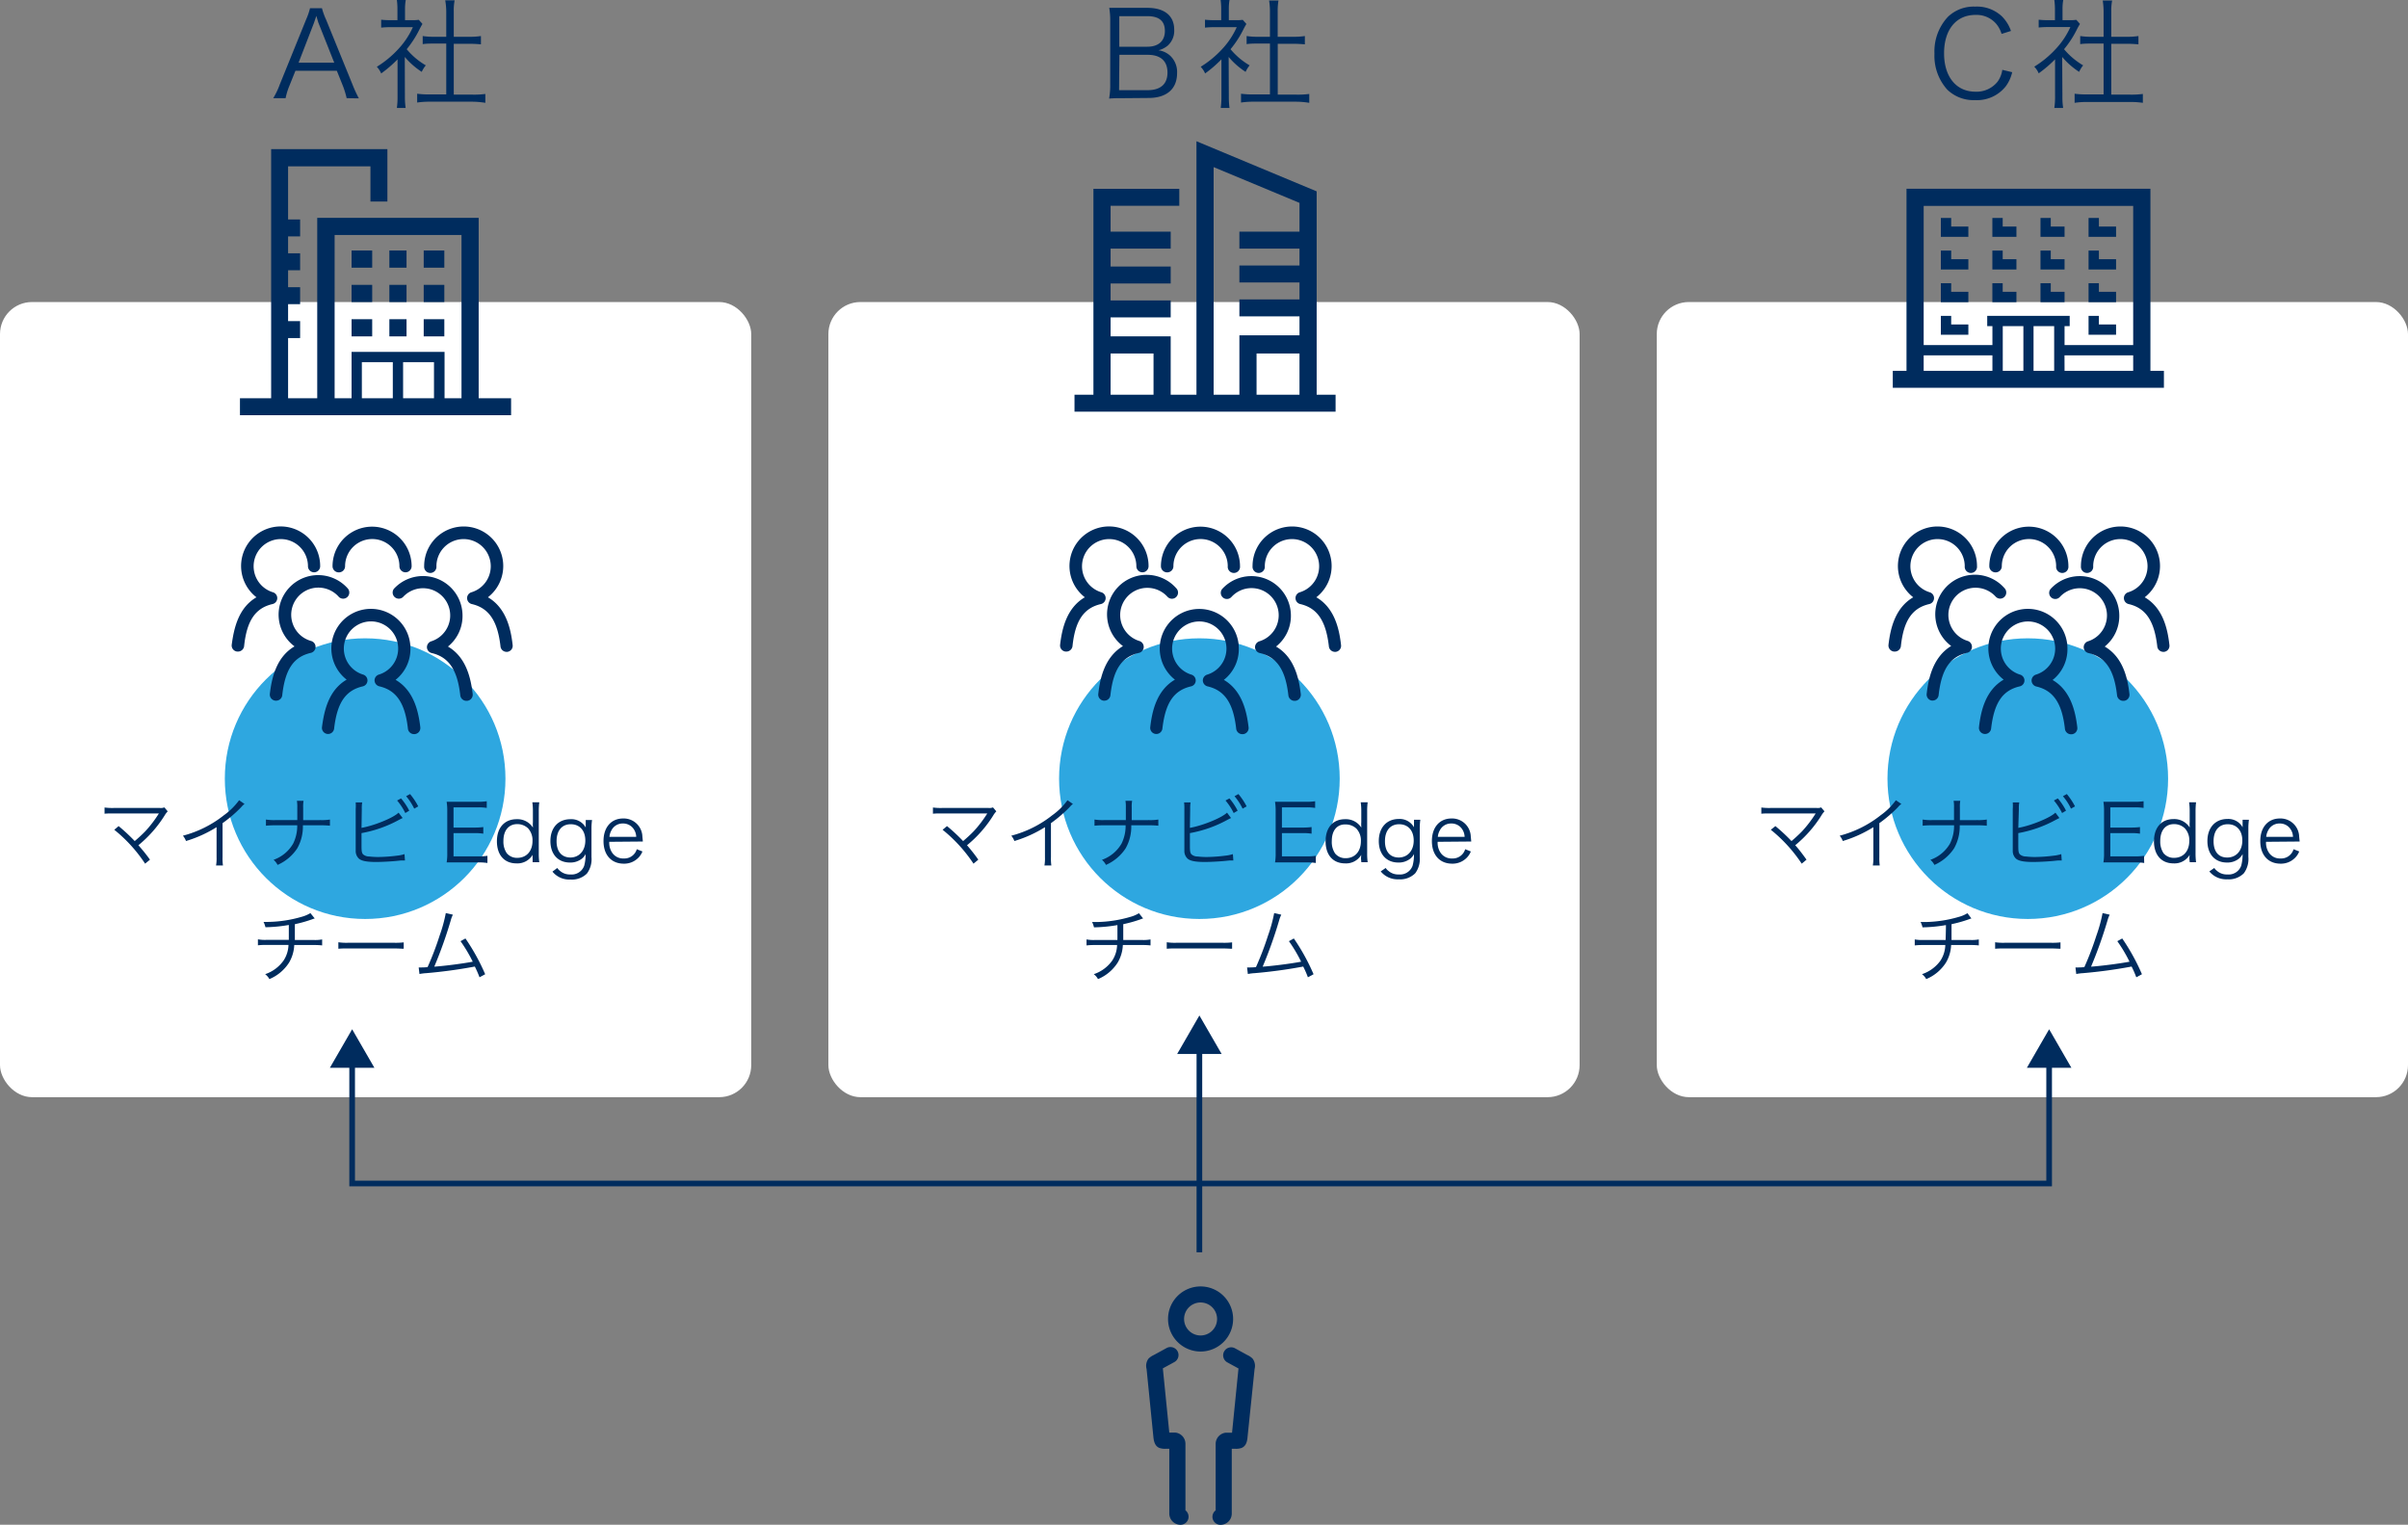 <svg xmlns="http://www.w3.org/2000/svg" width="426.29" height="269.88" viewBox="0 0 426.29 269.88"><rect x="0" y="0" width="426.29" height="269.88" fill="#808080" stroke="none"/><g id="レイヤー_2" data-name="レイヤー 2"><g id="ベース"><rect y="53.46" width="132.99" height="140.74" rx="5.67" style="fill:#fff"/><rect x="146.65" y="53.46" width="132.99" height="140.74" rx="5.67" style="fill:#fff"/><rect x="293.3" y="53.46" width="132.99" height="140.74" rx="5.67" style="fill:#fff"/><circle cx="64.64" cy="137.82" r="24.84" style="fill:#2ea7e0"/><circle cx="212.33" cy="137.82" r="24.84" style="fill:#2ea7e0"/><circle cx="358.98" cy="137.82" r="24.84" style="fill:#2ea7e0"/><path d="M84.74,70.49V38.56H56.16V70.49H51V59.84h2.13v-3H51v-3h2.13v-3H51v-3h2.13v-3H51v-3h2.13v-3H51V29.44H65.58v6.23h3V26.4H48V70.49H42.48v3h48v-3Zm-15.2,0H64.06V64.1h5.48Zm7.29,0H71.36V64.1h5.47Zm4.87,0h-3V62.28H62.24v8.21h-3V41.6H81.7Z" style="fill:#002c5e"/><rect x="68.93" y="56.5" width="3.04" height="3.04" style="fill:#002c5e"/><rect x="75.01" y="56.5" width="3.65" height="3.04" style="fill:#002c5e"/><rect x="62.24" y="56.5" width="3.65" height="3.04" style="fill:#002c5e"/><rect x="68.93" y="50.42" width="3.04" height="3.04" style="fill:#002c5e"/><rect x="75.01" y="50.42" width="3.65" height="3.04" style="fill:#002c5e"/><rect x="62.24" y="50.42" width="3.65" height="3.04" style="fill:#002c5e"/><rect x="68.93" y="44.34" width="3.04" height="3.04" style="fill:#002c5e"/><rect x="75.01" y="44.34" width="3.65" height="3.04" style="fill:#002c5e"/><rect x="62.24" y="44.34" width="3.65" height="3.04" style="fill:#002c5e"/><path d="M72.66,114.8a7,7,0,1,0-11.29,5.5c-3.23,1.88-4,5.58-4.37,8.41a1.08,1.08,0,0,0,2.15.25c.52-4.53,2-6.76,5.06-7.47a1.08,1.08,0,0,0,.07-2.09,4.81,4.81,0,1,1,2.8,0,1.08,1.08,0,0,0-.77,1.08,1.1,1.1,0,0,0,.84,1c3,.7,4.55,2.93,5.06,7.46a1.08,1.08,0,0,0,1.08,1h.12a1.09,1.09,0,0,0,1-1.2c-.33-2.83-1.15-6.53-4.38-8.41A6.93,6.93,0,0,0,72.66,114.8Z" style="fill:#002c5e"/><path d="M81.88,108.91a7,7,0,0,0-12.14-4.7,1.09,1.09,0,0,0,1.61,1.46,4.81,4.81,0,1,1,5,7.84,1.11,1.11,0,0,0-.77,1.08,1.09,1.09,0,0,0,.84,1c3,.7,4.55,2.93,5.06,7.46a1.1,1.1,0,0,0,1.08,1h.12a1.09,1.09,0,0,0,1-1.2c-.33-2.83-1.15-6.53-4.38-8.41A6.93,6.93,0,0,0,81.88,108.91Z" style="fill:#002c5e"/><path d="M47.77,122.82a1.09,1.09,0,0,0,1,1.2h.12a1.08,1.08,0,0,0,1.08-1c.51-4.53,2-6.76,5.06-7.46a1.09,1.09,0,0,0,.07-2.1A4.81,4.81,0,1,1,60,105.67a1.09,1.09,0,0,0,1.61-1.46,7,7,0,1,0-9.47,10.2C48.92,116.29,48.1,120,47.77,122.82Z" style="fill:#002c5e"/><path d="M90.75,114.13c-.32-2.83-1.15-6.53-4.37-8.41a7,7,0,1,0-11.29-5.5,1.09,1.09,0,1,0,2.17,0,4.81,4.81,0,1,1,6.21,4.61,1.08,1.08,0,0,0,.06,2.09c3,.7,4.55,2.94,5.07,7.46a1.08,1.08,0,0,0,1.07,1h.13A1.08,1.08,0,0,0,90.75,114.13Z" style="fill:#002c5e"/><path d="M48.24,106.92a1.08,1.08,0,0,0,.07-2.09,4.81,4.81,0,1,1,6.21-4.61,1.08,1.08,0,1,0,2.16,0,7,7,0,1,0-11.28,5.5c-3.23,1.88-4,5.58-4.38,8.41a1.08,1.08,0,0,0,1,1.2h.12a1.1,1.1,0,0,0,1.08-1C43.69,109.86,45.21,107.62,48.24,106.92Z" style="fill:#002c5e"/><path d="M60,101.31a1.09,1.09,0,0,0,1.09-1.09,4.81,4.81,0,0,1,9.62,0,1.08,1.08,0,1,0,2.16,0,7,7,0,0,0-14,0A1.09,1.09,0,0,0,60,101.31Z" style="fill:#002c5e"/><path d="M212.54,227.7a5.76,5.76,0,1,0,5.76,5.76A5.76,5.76,0,0,0,212.54,227.7Zm0,8.68a2.92,2.92,0,1,1,2.92-2.92A2.92,2.92,0,0,1,212.54,236.38Z" style="fill:#002c5e"/><path d="M222.1,242.31a2.13,2.13,0,0,0-.36-1.84,3.1,3.1,0,0,0-.93-.63l-2.23-1.22a1.42,1.42,0,0,0-1.36,2.49l.58.32,1.45.79-1.14,11.37H217a2,2,0,0,0-1.79,2v11.75a1.41,1.41,0,0,0-.57,1.14,1.43,1.43,0,0,0,1.42,1.42,2,2,0,0,0,2-2V256.43h.53a3.09,3.09,0,0,0,1.18-.13c.64-.25,1-.84,1.08-1.9Z" style="fill:#002c5e"/><path d="M204.26,239.84a3.28,3.28,0,0,0-.93.63,2.13,2.13,0,0,0-.35,1.84l1.21,12.09c.11,1.06.44,1.65,1.09,1.9a3.09,3.09,0,0,0,1.18.13H207v11.46a2,2,0,0,0,2,2,1.43,1.43,0,0,0,.86-2.56V255.57a2,2,0,0,0-1.79-2H207l-1.14-11.37,1.45-.79.58-.32a1.41,1.41,0,0,0,.57-1.92,1.43,1.43,0,0,0-1.93-.57Z" style="fill:#002c5e"/><path d="M21,146.22a31.67,31.67,0,0,1,2.85,2.65c.6-.5,1.34-1.18,1.86-1.72a20.8,20.8,0,0,0,2.31-3l.11-.17-8,0c-.75,0-1.15,0-1.62.05v-1.1a10.31,10.31,0,0,0,1.64.08h8.16a1.67,1.67,0,0,0,.79-.1l.59.7a3.88,3.88,0,0,0-.56.75,21.56,21.56,0,0,1-4.63,5.25,30.24,30.24,0,0,1,2.05,2.55l-.86.71a26.25,26.25,0,0,0-5.46-6Z" style="fill:#002c5e"/><path d="M43.29,142.3a3.14,3.14,0,0,0-.61.59,23.91,23.91,0,0,1-3.28,2.81v6a8.92,8.92,0,0,0,.07,1.49H38.25a7.26,7.26,0,0,0,.09-1.46v-5.32a22,22,0,0,1-5.41,2.45,3.33,3.33,0,0,0-.55-.94,19.66,19.66,0,0,0,7.27-3.63,11.81,11.81,0,0,0,2.68-2.65Z" style="fill:#002c5e"/><path d="M56.78,145.16a8.77,8.77,0,0,0,1.63-.1v1.09a14,14,0,0,0-1.62-.07H53.62a7.78,7.78,0,0,1-1,4.08,8.06,8.06,0,0,1-3.48,2.93,2.92,2.92,0,0,0-.71-.9,6.49,6.49,0,0,0,3.47-2.88,7.06,7.06,0,0,0,.72-3.23H48.71a14.33,14.33,0,0,0-1.63.07v-1.09a9,9,0,0,0,1.64.1h3.91c0-.52,0-.8,0-1.23v-1a6.34,6.34,0,0,0-.07-1.19h1.18a5.93,5.93,0,0,0-.07,1.19v2.24Z" style="fill:#002c5e"/><path d="M64,146.53c2.21-.38,5.63-1.76,6.56-2.69l.72.95c-.21.1-.28.13-.6.3A21.76,21.76,0,0,1,64,147.46v2l0,.08v.16c0,1,.06,1.3.3,1.54a1.65,1.65,0,0,0,1.06.36,13.55,13.55,0,0,0,1.65.09,27.8,27.8,0,0,0,3.21-.23,6.46,6.46,0,0,0,1.39-.28l.08,1.12-.46,0H71l-.67.07c-.9.1-2.75.2-3.72.2-1.65,0-2.57-.17-3.06-.58a1.83,1.83,0,0,1-.58-1.34c0-.23,0-.51,0-1.1V143.2a8.45,8.45,0,0,0,0-1.17h1.15a6,6,0,0,0-.07,1.18Zm7-5.21a11,11,0,0,1,1.45,2.17l-.7.42a10.28,10.28,0,0,0-1.45-2.22Zm1.59-.77a11.81,11.81,0,0,1,1.45,2.18l-.71.4a10.44,10.44,0,0,0-1.43-2.2Z" style="fill:#002c5e"/><path d="M86.29,152.75a9.19,9.19,0,0,0-1.57-.1H80.61c-.67,0-1.06,0-1.54,0a9,9,0,0,0,.11-1.66v-7.47a9.71,9.71,0,0,0-.11-1.6c.49,0,.87,0,1.54,0h4a10.31,10.31,0,0,0,1.56-.1v1.18a9.7,9.7,0,0,0-1.56-.1H80.29v3.58H84a10.93,10.93,0,0,0,1.56-.09v1.17a9.37,9.37,0,0,0-1.56-.1H80.29v4.12h4.44a10.4,10.4,0,0,0,1.56-.1Z" style="fill:#002c5e"/><path d="M94.29,152a5.89,5.89,0,0,1,0-.69,3.13,3.13,0,0,1-2.85,1.51c-2.16,0-3.47-1.48-3.47-3.92S89.36,145,91.46,145a3.24,3.24,0,0,1,2.88,1.48l0-.21a4.41,4.41,0,0,1,0-.74V143.6a10.82,10.82,0,0,0-.1-1.59h1.23a11.4,11.4,0,0,0-.09,1.58V151a11,11,0,0,0,.09,1.61H94.29Zm-5.17-3.13A3.64,3.64,0,0,0,89.7,151a2.33,2.33,0,0,0,1.88.84c1.63,0,2.69-1.19,2.69-3a3.12,3.12,0,0,0-.79-2.23,2.72,2.72,0,0,0-1.9-.74C90.05,145.86,89.12,147,89.12,148.84Z" style="fill:#002c5e"/><path d="M98.66,153.63a1.83,1.83,0,0,0,.45.49,2.63,2.63,0,0,0,1.87.66,2.36,2.36,0,0,0,2.44-1.54,7.56,7.56,0,0,0,.25-2.07,2.48,2.48,0,0,1-.6.77,3.29,3.29,0,0,1-2.17.73c-2.12,0-3.46-1.47-3.46-3.81S98.81,145,101,145a2.89,2.89,0,0,1,2.69,1.47c0-.24,0-.35,0-.53v-.8h1.12a10.72,10.72,0,0,0-.1,1.57v5a4.24,4.24,0,0,1-.81,2.91,3.77,3.77,0,0,1-2.92,1.06,3.85,3.85,0,0,1-3.18-1.4Zm2.3-1.85c1.59,0,2.66-1.22,2.66-3s-1-2.89-2.58-2.89-2.51,1.14-2.51,3S99.46,151.78,101,151.78Z" style="fill:#002c5e"/><path d="M107.86,149a3.13,3.13,0,0,0,.56,2,2.33,2.33,0,0,0,2,.95,2.28,2.28,0,0,0,2.31-1.64l1,.4a3.21,3.21,0,0,1-.77,1.16,3.49,3.49,0,0,1-2.53,1c-2.2,0-3.59-1.54-3.59-4s1.38-4,3.48-4a3.31,3.31,0,0,1,3.39,3c0,.15.07.7.09,1.08Zm4.77-.88a2.55,2.55,0,0,0-.74-1.73,2.26,2.26,0,0,0-1.65-.63,2.2,2.2,0,0,0-2,1.22,2.79,2.79,0,0,0-.35,1.14Z" style="fill:#002c5e"/><path d="M55.72,162.57a2.56,2.56,0,0,0-.44.14,22.85,22.85,0,0,1-3.08.87c0,1.34,0,2.25,0,2.8h3.36a6.85,6.85,0,0,0,1.47-.1v1.06a11.82,11.82,0,0,0-1.47-.07H52.09a6.67,6.67,0,0,1-.91,3.1,7.58,7.58,0,0,1-3.49,2.93,2.73,2.73,0,0,0-.75-.87A6.52,6.52,0,0,0,50.21,170a5.27,5.27,0,0,0,.86-2.75H47.13a12,12,0,0,0-1.47.07v-1.06a6.85,6.85,0,0,0,1.47.1h4c0-.62,0-1.4,0-2.64a25.92,25.92,0,0,1-4.14.4,3.88,3.88,0,0,0-.34-.94c.4,0,.6,0,.81,0a22.25,22.25,0,0,0,5.89-.89,6,6,0,0,0,1.6-.67Z" style="fill:#002c5e"/><path d="M59.9,166.78a9.75,9.75,0,0,0,1.74.09h8.13a12,12,0,0,0,1.7-.07v1.13c-.45,0-.77-.05-1.71-.05H61.64a16.37,16.37,0,0,0-1.74.05Z" style="fill:#002c5e"/><path d="M80.18,161.9a4.68,4.68,0,0,0-.38,1,77.09,77.09,0,0,1-2.92,8.2c1.87-.13,5.16-.56,6.81-.88a25.93,25.93,0,0,0-2.16-3.63l.87-.48a36.7,36.7,0,0,1,3.49,6.33l-1,.54a20.67,20.67,0,0,0-.83-1.9,86.21,86.21,0,0,1-8.61,1.17,8.71,8.71,0,0,0-1.19.15l-.14-1.16h.39c.1,0,.87,0,1.19-.07a53.11,53.11,0,0,0,2.12-5.55,26.6,26.6,0,0,0,1.1-4Z" style="fill:#002c5e"/><path d="M61.37,17.38a15.8,15.8,0,0,0-.65-2.14l-1.09-2.71H52.3l-1.09,2.71a11.72,11.72,0,0,0-.65,2.14H48.37A13.23,13.23,0,0,0,49.51,15l4.7-11.59a11.5,11.5,0,0,0,.67-1.95H57a11.71,11.71,0,0,0,.72,2L62.42,15a22.14,22.14,0,0,0,1.11,2.41ZM56.42,4.16C56.35,4,56.35,4,56,2.81c-.1.32-.18.55-.23.7-.12.33-.19.56-.23.65l-2.68,6.93h6.31Z" style="fill:#002c5e"/><path d="M71.68,17.05a14.14,14.14,0,0,0,.13,2.06H70.26A15,15,0,0,0,70.38,17V10.5A21.34,21.34,0,0,1,67.48,13a4,4,0,0,0-.77-1.18,18.07,18.07,0,0,0,3.78-3.11,14.19,14.19,0,0,0,2.6-3.9H69.16a15.26,15.26,0,0,0-1.68.08V3.49a14.53,14.53,0,0,0,1.64.08h1.24V1.62A12.66,12.66,0,0,0,70.26,0h1.57a9.3,9.3,0,0,0-.13,1.64V3.57h1.22a8,8,0,0,0,1.22-.06l.65.73c-.15.23-.27.46-.5.9A18.21,18.21,0,0,1,72,8.71a12.66,12.66,0,0,0,3.38,2.86,4.93,4.93,0,0,0-.72,1.15,13.54,13.54,0,0,1-3-2.64ZM79,2A11.93,11.93,0,0,0,78.82.06h1.66A9.64,9.64,0,0,0,80.33,2V6.51h2.75a12.77,12.77,0,0,0,2.06-.13V7.85c-.65-.06-1.32-.1-2.06-.1H80.33v9h3.32a15.42,15.42,0,0,0,2.27-.12v1.57A15,15,0,0,0,83.65,18H76.09a14.35,14.35,0,0,0-2.24.15V16.59a15.17,15.17,0,0,0,2.26.12H79v-9H76.89c-.71,0-1.41,0-2.06.1V6.38a12.68,12.68,0,0,0,2.06.13H79Z" style="fill:#002c5e"/><path d="M219.31,114.8A7,7,0,1,0,208,120.3c-3.23,1.88-4.05,5.58-4.37,8.41a1.08,1.08,0,0,0,2.15.25c.52-4.53,2-6.76,5.06-7.47a1.07,1.07,0,0,0,.84-1,1.08,1.08,0,0,0-.77-1.08,4.81,4.81,0,1,1,2.8,0,1.08,1.08,0,0,0-.77,1.08,1.1,1.1,0,0,0,.84,1c3,.7,4.55,2.93,5.06,7.46a1.09,1.09,0,0,0,1.08,1h.12a1.09,1.09,0,0,0,1-1.2c-.33-2.83-1.15-6.53-4.38-8.41A6.93,6.93,0,0,0,219.31,114.8Z" style="fill:#002c5e"/><path d="M228.53,108.91a7,7,0,0,0-12.13-4.7,1.08,1.08,0,0,0,1.6,1.46,4.81,4.81,0,1,1,4.95,7.84,1.11,1.11,0,0,0-.77,1.08,1.09,1.09,0,0,0,.84,1c3,.7,4.55,2.93,5.06,7.46a1.1,1.1,0,0,0,1.08,1h.12a1.08,1.08,0,0,0,1-1.2c-.33-2.83-1.15-6.53-4.38-8.41A6.93,6.93,0,0,0,228.53,108.91Z" style="fill:#002c5e"/><path d="M194.43,122.82a1.07,1.07,0,0,0,.95,1.2h.12a1.08,1.08,0,0,0,1.08-1c.51-4.53,2-6.76,5.06-7.46a1.09,1.09,0,0,0,.07-2.1,4.81,4.81,0,0,1,1.4-9.41,4.82,4.82,0,0,1,3.56,1.57,1.07,1.07,0,0,0,1.53.07,1.09,1.09,0,0,0,.07-1.53,7,7,0,1,0-9.47,10.2C195.57,116.29,194.75,120,194.43,122.82Z" style="fill:#002c5e"/><path d="M237.4,114.13c-.32-2.83-1.14-6.53-4.37-8.41a7,7,0,1,0-11.29-5.5,1.09,1.09,0,1,0,2.17,0,4.81,4.81,0,1,1,6.21,4.61,1.08,1.08,0,0,0,.07,2.09c3,.7,4.54,2.94,5.06,7.46a1.08,1.08,0,0,0,1.07,1h.13A1.08,1.08,0,0,0,237.4,114.13Z" style="fill:#002c5e"/><path d="M194.89,106.92a1.08,1.08,0,0,0,.07-2.09,4.81,4.81,0,1,1,6.21-4.61,1.08,1.08,0,1,0,2.16,0,7,7,0,1,0-11.28,5.5c-3.23,1.88-4.05,5.58-4.38,8.41a1.08,1.08,0,0,0,1,1.2h.12a1.1,1.1,0,0,0,1.08-1C190.34,109.86,191.86,107.62,194.89,106.92Z" style="fill:#002c5e"/><path d="M206.64,101.31a1.09,1.09,0,0,0,1.09-1.09,4.81,4.81,0,0,1,9.62,0,1.09,1.09,0,1,0,2.17,0,7,7,0,0,0-14,0A1.09,1.09,0,0,0,206.64,101.31Z" style="fill:#002c5e"/><path d="M167.65,146.22a31.67,31.67,0,0,1,2.85,2.65c.6-.5,1.34-1.18,1.86-1.72a20.8,20.8,0,0,0,2.31-3l.11-.17-8,0c-.75,0-1.14,0-1.62.05v-1.1a10.31,10.31,0,0,0,1.64.08H175a1.67,1.67,0,0,0,.79-.1l.59.7a3.88,3.88,0,0,0-.56.75,21.56,21.56,0,0,1-4.63,5.25,30.24,30.24,0,0,1,2,2.55l-.85.71a26.53,26.53,0,0,0-5.47-6Z" style="fill:#002c5e"/><path d="M189.94,142.3a3.14,3.14,0,0,0-.61.59,23.91,23.91,0,0,1-3.28,2.81v6a8.92,8.92,0,0,0,.07,1.49H184.9a7.26,7.26,0,0,0,.09-1.46v-5.32a22,22,0,0,1-5.41,2.45,3.33,3.33,0,0,0-.55-.94,19.66,19.66,0,0,0,7.27-3.63,11.59,11.59,0,0,0,2.68-2.65Z" style="fill:#002c5e"/><path d="M203.43,145.16a8.77,8.77,0,0,0,1.63-.1v1.09a14,14,0,0,0-1.62-.07h-3.17a7.78,7.78,0,0,1-1,4.08,8.06,8.06,0,0,1-3.48,2.93,2.92,2.92,0,0,0-.71-.9,6.49,6.49,0,0,0,3.47-2.88,7.06,7.06,0,0,0,.72-3.23h-3.88a14.33,14.33,0,0,0-1.63.07v-1.09a9,9,0,0,0,1.64.1h3.91c0-.52,0-.8,0-1.23v-1a6.34,6.34,0,0,0-.07-1.19h1.18a5.93,5.93,0,0,0-.07,1.19v2.24Z" style="fill:#002c5e"/><path d="M210.65,146.53c2.21-.38,5.63-1.76,6.57-2.69l.71.95c-.21.1-.28.13-.6.3a21.76,21.76,0,0,1-6.68,2.37v2l0,.08v.16c0,1,.06,1.3.3,1.54a1.65,1.65,0,0,0,1.06.36,13.67,13.67,0,0,0,1.65.09,27.8,27.8,0,0,0,3.21-.23,6.46,6.46,0,0,0,1.39-.28l.08,1.12-.46,0h-.18l-.67.07c-.9.1-2.75.2-3.72.2-1.65,0-2.57-.17-3.06-.58a1.83,1.83,0,0,1-.58-1.34c0-.23,0-.51,0-1.1V143.2a8.45,8.45,0,0,0-.05-1.17h1.15a6,6,0,0,0-.07,1.18Zm7-5.21a11,11,0,0,1,1.45,2.17l-.7.42a10.28,10.28,0,0,0-1.45-2.22Zm1.59-.77a11.81,11.81,0,0,1,1.45,2.18l-.71.4a10.44,10.44,0,0,0-1.43-2.2Z" style="fill:#002c5e"/><path d="M232.94,152.75a9.19,9.19,0,0,0-1.57-.1h-4.11c-.67,0-1.06,0-1.54,0a9,9,0,0,0,.11-1.66v-7.47a9.71,9.71,0,0,0-.11-1.6c.49,0,.87,0,1.54,0h4a10.31,10.31,0,0,0,1.56-.1v1.18a9.7,9.7,0,0,0-1.56-.1h-4.32v3.58h3.69a10.93,10.93,0,0,0,1.56-.09v1.17a9.37,9.37,0,0,0-1.56-.1h-3.69v4.12h4.44a10.4,10.4,0,0,0,1.56-.1Z" style="fill:#002c5e"/><path d="M240.94,152a5.89,5.89,0,0,1,.05-.69,3.13,3.13,0,0,1-2.85,1.51c-2.16,0-3.47-1.48-3.47-3.92S236,145,238.11,145a3.24,3.24,0,0,1,2.88,1.48l0-.21a4.41,4.41,0,0,1,0-.74V143.6a10.82,10.82,0,0,0-.1-1.59h1.23a11.4,11.4,0,0,0-.09,1.58V151a11,11,0,0,0,.09,1.61h-1.12Zm-5.17-3.13a3.64,3.64,0,0,0,.58,2.19,2.33,2.33,0,0,0,1.88.84c1.63,0,2.69-1.19,2.69-3a3.07,3.07,0,0,0-.79-2.23,2.72,2.72,0,0,0-1.9-.74C236.7,145.86,235.77,147,235.77,148.84Z" style="fill:#002c5e"/><path d="M245.31,153.63a1.83,1.83,0,0,0,.45.49,2.63,2.63,0,0,0,1.87.66,2.36,2.36,0,0,0,2.44-1.54,7.56,7.56,0,0,0,.25-2.07,2.48,2.48,0,0,1-.6.77,3.29,3.29,0,0,1-2.17.73c-2.11,0-3.46-1.47-3.46-3.81s1.37-3.9,3.54-3.9a2.89,2.89,0,0,1,2.69,1.47c0-.24,0-.35,0-.53v-.8h1.12a10.72,10.72,0,0,0-.1,1.57v5a4.24,4.24,0,0,1-.81,2.91,3.77,3.77,0,0,1-2.92,1.06,3.85,3.85,0,0,1-3.18-1.4Zm2.3-1.85c1.59,0,2.66-1.22,2.66-3s-1-2.89-2.58-2.89-2.51,1.14-2.51,3S246.11,151.78,247.61,151.78Z" style="fill:#002c5e"/><path d="M254.51,149a3.13,3.13,0,0,0,.56,2,2.33,2.33,0,0,0,2,.95,2.28,2.28,0,0,0,2.31-1.64l1,.4a3.21,3.21,0,0,1-.77,1.16,3.49,3.49,0,0,1-2.53,1c-2.2,0-3.59-1.54-3.59-4s1.38-4,3.48-4a3.31,3.31,0,0,1,3.39,3c0,.15.07.7.09,1.08Zm4.77-.88a2.55,2.55,0,0,0-.74-1.73,2.26,2.26,0,0,0-1.65-.63,2.2,2.2,0,0,0-2,1.22,2.79,2.79,0,0,0-.35,1.14Z" style="fill:#002c5e"/><path d="M202.37,162.57a2.27,2.27,0,0,0-.43.14,23.42,23.42,0,0,1-3.09.87c0,1.34,0,2.25,0,2.8h3.36a6.85,6.85,0,0,0,1.47-.1v1.06a11.82,11.82,0,0,0-1.47-.07h-3.43a6.67,6.67,0,0,1-.91,3.1,7.58,7.58,0,0,1-3.49,2.93,2.61,2.61,0,0,0-.75-.87,6.52,6.52,0,0,0,3.27-2.41,5.27,5.27,0,0,0,.86-2.75h-3.94a12,12,0,0,0-1.47.07v-1.06a6.85,6.85,0,0,0,1.47.1h4c0-.62,0-1.4,0-2.64a26.22,26.22,0,0,1-4.15.4,3.88,3.88,0,0,0-.34-.94c.4,0,.61,0,.82,0a22.18,22.18,0,0,0,5.88-.89,6,6,0,0,0,1.6-.67Z" style="fill:#002c5e"/><path d="M206.55,166.78a9.75,9.75,0,0,0,1.74.09h8.14a11.87,11.87,0,0,0,1.69-.07v1.13c-.45,0-.77-.05-1.71-.05h-8.12a16.37,16.37,0,0,0-1.74.05Z" style="fill:#002c5e"/><path d="M226.83,161.9a5.29,5.29,0,0,0-.38,1,77.09,77.09,0,0,1-2.92,8.2c1.87-.13,5.16-.56,6.81-.88a25.93,25.93,0,0,0-2.16-3.63l.87-.48a36.7,36.7,0,0,1,3.49,6.33l-1,.54a18.26,18.26,0,0,0-.83-1.9,86.21,86.21,0,0,1-8.61,1.17,8.71,8.71,0,0,0-1.19.15l-.14-1.16h.39c.1,0,.87,0,1.19-.07a53.11,53.11,0,0,0,2.12-5.55,26.6,26.6,0,0,0,1.1-4Z" style="fill:#002c5e"/><path d="M198.66,17.38c-.93,0-1.58,0-2.31.07a13.53,13.53,0,0,0,.19-2.61V3.61a12.6,12.6,0,0,0-.17-2.22c.65,0,1.07,0,2.29,0h4.47c3,0,4.74,1.38,4.74,3.86a3.52,3.52,0,0,1-1.13,2.81,4.13,4.13,0,0,1-1.66.84,3.85,3.85,0,0,1,2,.89,3.94,3.94,0,0,1,1.3,3.15c0,2.81-1.85,4.4-5.06,4.4Zm4.45-9.11c1.95,0,3.11-1,3.11-2.79s-1.05-2.62-3.13-2.62h-4.94V8.27Zm-5,7.69h5.06c2.29,0,3.51-1.09,3.51-3.11S205.5,9.7,203.17,9.7h-5Z" style="fill:#002c5e"/><path d="M217.54,17.05a14.34,14.34,0,0,0,.12,2.06h-1.55a15,15,0,0,0,.12-2.08V10.5A21.23,21.23,0,0,1,213.34,13a3.85,3.85,0,0,0-.78-1.18,18.07,18.07,0,0,0,3.78-3.11,14.19,14.19,0,0,0,2.6-3.9H215a15.14,15.14,0,0,0-1.68.08V3.49a14.35,14.35,0,0,0,1.63.08h1.24V1.62a12.66,12.66,0,0,0-.1-1.62h1.57a9.41,9.41,0,0,0-.12,1.64V3.57h1.21A8,8,0,0,0,220,3.51l.65.73c-.14.23-.27.46-.5.9a17.77,17.77,0,0,1-2.31,3.57,12.66,12.66,0,0,0,3.38,2.86,5.24,5.24,0,0,0-.71,1.15,13.32,13.32,0,0,1-3-2.64ZM224.82,2a11.93,11.93,0,0,0-.15-1.91h1.66A10.43,10.43,0,0,0,226.19,2V6.51h2.75A12.63,12.63,0,0,0,231,6.38V7.85c-.65-.06-1.32-.1-2.05-.1h-2.75v9h3.31a15.23,15.23,0,0,0,2.27-.12v1.57A14.86,14.86,0,0,0,229.5,18h-7.56a14.35,14.35,0,0,0-2.24.15V16.59a15.23,15.23,0,0,0,2.27.12h2.85v-9h-2.08c-.71,0-1.4,0-2.05.1V6.38a12.47,12.47,0,0,0,2.05.13h2.08Z" style="fill:#002c5e"/><path d="M366,114.8a7,7,0,1,0-11.29,5.5c-3.23,1.88-4.05,5.58-4.37,8.41a1.08,1.08,0,0,0,2.15.25c.52-4.53,2-6.76,5.06-7.47a1.07,1.07,0,0,0,.84-1,1.08,1.08,0,0,0-.77-1.08,4.81,4.81,0,1,1,2.8,0,1.09,1.09,0,0,0,.07,2.1c3,.7,4.55,2.93,5.06,7.46a1.09,1.09,0,0,0,1.08,1h.12a1.09,1.09,0,0,0,1-1.2c-.33-2.83-1.15-6.53-4.38-8.41A6.93,6.93,0,0,0,366,114.8Z" style="fill:#002c5e"/><path d="M375.18,108.91a7,7,0,0,0-12.13-4.7,1.08,1.08,0,1,0,1.6,1.46,4.81,4.81,0,1,1,5,7.84,1.11,1.11,0,0,0-.77,1.08,1.09,1.09,0,0,0,.84,1c3,.7,4.55,2.93,5.06,7.46a1.1,1.1,0,0,0,1.08,1h.12a1.08,1.08,0,0,0,1-1.2c-.32-2.83-1.15-6.53-4.38-8.41A6.93,6.93,0,0,0,375.18,108.91Z" style="fill:#002c5e"/><path d="M341.08,122.82A1.07,1.07,0,0,0,342,124h.12a1.08,1.08,0,0,0,1.08-1c.52-4.53,2-6.76,5.06-7.46a1.09,1.09,0,0,0,.07-2.1,4.81,4.81,0,0,1,1.4-9.41,4.82,4.82,0,0,1,3.56,1.57,1.07,1.07,0,0,0,1.53.07,1.09,1.09,0,0,0,.07-1.53,7,7,0,1,0-9.47,10.2C342.22,116.29,341.4,120,341.08,122.82Z" style="fill:#002c5e"/><path d="M384.05,114.13c-.32-2.83-1.14-6.53-4.37-8.41a7,7,0,1,0-11.29-5.5,1.09,1.09,0,1,0,2.17,0,4.81,4.81,0,1,1,6.21,4.61,1.08,1.08,0,0,0,.07,2.09c3,.7,4.54,2.94,5.06,7.46a1.08,1.08,0,0,0,1.07,1h.13A1.08,1.08,0,0,0,384.05,114.13Z" style="fill:#002c5e"/><path d="M341.54,106.92a1.08,1.08,0,0,0,.07-2.09,4.81,4.81,0,1,1,6.21-4.61,1.09,1.09,0,1,0,2.17,0,7,7,0,1,0-11.29,5.5c-3.23,1.88-4.05,5.58-4.38,8.41a1.08,1.08,0,0,0,1,1.2h.12a1.09,1.09,0,0,0,1.08-1C337,109.86,338.51,107.62,341.54,106.92Z" style="fill:#002c5e"/><path d="M353.29,101.31a1.09,1.09,0,0,0,1.09-1.09,4.81,4.81,0,0,1,9.62,0,1.09,1.09,0,1,0,2.17,0,7,7,0,0,0-14,0A1.09,1.09,0,0,0,353.29,101.31Z" style="fill:#002c5e"/><path d="M314.3,146.22a31.67,31.67,0,0,1,2.85,2.65c.6-.5,1.34-1.18,1.86-1.72a20.8,20.8,0,0,0,2.31-3l.11-.17-8,0c-.75,0-1.14,0-1.62.05v-1.1a10.31,10.31,0,0,0,1.64.08h8.16a1.62,1.62,0,0,0,.79-.1l.59.7a3.88,3.88,0,0,0-.56.75,21.73,21.73,0,0,1-4.62,5.25c.53.57,1.1,1.3,2,2.55l-.85.71a26.53,26.53,0,0,0-5.47-6Z" style="fill:#002c5e"/><path d="M336.6,142.3a2.87,2.87,0,0,0-.62.59,23.91,23.91,0,0,1-3.28,2.81v6a10.19,10.19,0,0,0,.07,1.49h-1.22a7.26,7.26,0,0,0,.09-1.46v-5.32a22,22,0,0,1-5.41,2.45,3.33,3.33,0,0,0-.55-.94,19.66,19.66,0,0,0,7.27-3.63,11.59,11.59,0,0,0,2.68-2.65Z" style="fill:#002c5e"/><path d="M350.08,145.16a8.89,8.89,0,0,0,1.64-.1v1.09a14.33,14.33,0,0,0-1.63-.07h-3.16a7.86,7.86,0,0,1-1,4.08,8.06,8.06,0,0,1-3.48,2.93,2.92,2.92,0,0,0-.71-.9,6.49,6.49,0,0,0,3.47-2.88,7.06,7.06,0,0,0,.72-3.23H342a14.33,14.33,0,0,0-1.63.07v-1.09a9,9,0,0,0,1.64.1h3.91c0-.52,0-.8,0-1.23v-1a6.34,6.34,0,0,0-.07-1.19h1.18a5.93,5.93,0,0,0-.07,1.19v2.24Z" style="fill:#002c5e"/><path d="M357.3,146.53c2.21-.38,5.63-1.76,6.57-2.69l.71.95-.6.3a21.76,21.76,0,0,1-6.68,2.37v2l0,.08v.16c0,1,.06,1.3.3,1.54a1.65,1.65,0,0,0,1.06.36,13.67,13.67,0,0,0,1.65.09,27.8,27.8,0,0,0,3.21-.23,6.46,6.46,0,0,0,1.39-.28l.08,1.12-.46,0h-.18l-.67.07c-.9.1-2.75.2-3.72.2-1.65,0-2.57-.17-3.06-.58a1.83,1.83,0,0,1-.58-1.34c0-.23,0-.51,0-1.1V143.2a8.45,8.45,0,0,0,0-1.17h1.15a6,6,0,0,0-.07,1.18Zm7-5.21a11,11,0,0,1,1.45,2.17l-.7.42a10.28,10.28,0,0,0-1.45-2.22Zm1.59-.77a11.81,11.81,0,0,1,1.45,2.18l-.71.4a10.06,10.06,0,0,0-1.43-2.2Z" style="fill:#002c5e"/><path d="M379.59,152.75a9.19,9.19,0,0,0-1.57-.1h-4.11c-.67,0-1.06,0-1.54,0a9,9,0,0,0,.11-1.66v-7.47a9.71,9.71,0,0,0-.11-1.6c.49,0,.87,0,1.54,0h4a10.54,10.54,0,0,0,1.57-.1v1.18a9.92,9.92,0,0,0-1.57-.1h-4.32v3.58h3.69a10.93,10.93,0,0,0,1.56-.09v1.17a9.37,9.37,0,0,0-1.56-.1h-3.69v4.12H378a10.4,10.4,0,0,0,1.56-.1Z" style="fill:#002c5e"/><path d="M387.59,152a5.89,5.89,0,0,1,.05-.69,3.13,3.13,0,0,1-2.85,1.51c-2.15,0-3.47-1.48-3.47-3.92s1.34-3.92,3.44-3.92a3.24,3.24,0,0,1,2.88,1.48l0-.21a4.41,4.41,0,0,1,0-.74V143.6a10.82,10.82,0,0,0-.1-1.59h1.23a13.19,13.19,0,0,0-.09,1.58V151a12.54,12.54,0,0,0,.09,1.61h-1.12Zm-5.16-3.13A3.72,3.72,0,0,0,383,151a2.33,2.33,0,0,0,1.88.84c1.64,0,2.69-1.19,2.69-3a3.07,3.07,0,0,0-.79-2.23,2.72,2.72,0,0,0-1.9-.74C383.35,145.86,382.43,147,382.43,148.84Z" style="fill:#002c5e"/><path d="M392,153.63a1.83,1.83,0,0,0,.45.49,2.63,2.63,0,0,0,1.87.66,2.36,2.36,0,0,0,2.44-1.54,7.56,7.56,0,0,0,.25-2.07,2.48,2.48,0,0,1-.6.77,3.27,3.27,0,0,1-2.17.73c-2.11,0-3.46-1.47-3.46-3.81s1.37-3.9,3.54-3.9a2.89,2.89,0,0,1,2.69,1.47c0-.24,0-.35,0-.53v-.8h1.12a10.72,10.72,0,0,0-.1,1.57v5a4.24,4.24,0,0,1-.81,2.91,3.77,3.77,0,0,1-2.92,1.06,3.85,3.85,0,0,1-3.18-1.4Zm2.3-1.85c1.59,0,2.66-1.22,2.66-3s-1-2.89-2.58-2.89-2.51,1.14-2.51,3S392.76,151.78,394.26,151.78Z" style="fill:#002c5e"/><path d="M401.16,149a3.13,3.13,0,0,0,.56,2,2.33,2.33,0,0,0,2,.95,2.28,2.28,0,0,0,2.31-1.64l1,.4a3.21,3.21,0,0,1-.77,1.16,3.49,3.49,0,0,1-2.53,1c-2.2,0-3.59-1.54-3.59-4s1.38-4,3.48-4a3.31,3.31,0,0,1,3.39,3c0,.15.07.7.1,1.08Zm4.77-.88a2.55,2.55,0,0,0-.74-1.73,2.26,2.26,0,0,0-1.65-.63,2.2,2.2,0,0,0-2,1.22,2.79,2.79,0,0,0-.35,1.14Z" style="fill:#002c5e"/><path d="M349,162.57a2.27,2.27,0,0,0-.43.14,23.42,23.42,0,0,1-3.09.87c0,1.34,0,2.25,0,2.8h3.36a6.85,6.85,0,0,0,1.47-.1v1.06a11.82,11.82,0,0,0-1.47-.07h-3.43a6.67,6.67,0,0,1-.91,3.1A7.58,7.58,0,0,1,341,173.3a2.61,2.61,0,0,0-.75-.87,6.59,6.59,0,0,0,3.28-2.41,5.36,5.36,0,0,0,.85-2.75h-3.94a12,12,0,0,0-1.47.07v-1.06a7,7,0,0,0,1.47.1h4c0-.62.05-1.4.05-2.64a26.22,26.22,0,0,1-4.15.4,3.49,3.49,0,0,0-.34-.94c.4,0,.61,0,.82,0a22.18,22.18,0,0,0,5.88-.89,6,6,0,0,0,1.6-.67Z" style="fill:#002c5e"/><path d="M353.2,166.78a9.75,9.75,0,0,0,1.74.09h8.14a11.87,11.87,0,0,0,1.69-.07v1.13c-.45,0-.77-.05-1.71-.05h-8.12a16.37,16.37,0,0,0-1.74.05Z" style="fill:#002c5e"/><path d="M373.48,161.9a5.29,5.29,0,0,0-.38,1,77.09,77.09,0,0,1-2.92,8.2c1.87-.13,5.16-.56,6.81-.88a25.93,25.93,0,0,0-2.16-3.63l.87-.48a36.7,36.7,0,0,1,3.49,6.33l-1,.54a18.26,18.26,0,0,0-.83-1.9,86.21,86.21,0,0,1-8.61,1.17,8.71,8.71,0,0,0-1.19.15l-.14-1.16h.39c.1,0,.87,0,1.19-.07a53.11,53.11,0,0,0,2.12-5.55,26.6,26.6,0,0,0,1.1-4Z" style="fill:#002c5e"/><path d="M354.34,6a4.93,4.93,0,0,0-1-1.84,4.59,4.59,0,0,0-3.63-1.52c-3.41,0-5.55,2.61-5.55,6.79s2.17,6.8,5.55,6.8a4.76,4.76,0,0,0,3.92-1.77,4.65,4.65,0,0,0,.84-2.1l1.75.42a6.71,6.71,0,0,1-1.14,2.5,6.49,6.49,0,0,1-5.44,2.44,6.68,6.68,0,0,1-4.91-1.85,8.93,8.93,0,0,1-2.27-6.38,8.94,8.94,0,0,1,2.4-6.53,6.59,6.59,0,0,1,4.8-1.79,6.43,6.43,0,0,1,4.71,1.7A6.62,6.62,0,0,1,356,5.48Z" style="fill:#002c5e"/><path d="M365.11,17.05a12.85,12.85,0,0,0,.13,2.06h-1.56a13.47,13.47,0,0,0,.13-2.08V10.5a22,22,0,0,1-2.9,2.48,3.85,3.85,0,0,0-.78-1.18,17.82,17.82,0,0,0,3.78-3.11,14.21,14.21,0,0,0,2.61-3.9h-3.93a15.26,15.26,0,0,0-1.68.08V3.49a14.53,14.53,0,0,0,1.64.08h1.24V1.62A12.51,12.51,0,0,0,363.68,0h1.58a8.43,8.43,0,0,0-.13,1.64V3.57h1.22a8.13,8.13,0,0,0,1.22-.06l.65.73a10.25,10.25,0,0,0-.51.9,17.77,17.77,0,0,1-2.31,3.57,13,13,0,0,0,3.38,2.86,5.24,5.24,0,0,0-.71,1.15,13.54,13.54,0,0,1-3-2.64ZM372.4,2a13.2,13.2,0,0,0-.15-1.91h1.66A9.64,9.64,0,0,0,373.76,2V6.51h2.75a12.85,12.85,0,0,0,2.06-.13V7.85c-.65-.06-1.32-.1-2.06-.1h-2.75v9h3.32a15.42,15.42,0,0,0,2.27-.12v1.57a15,15,0,0,0-2.27-.15h-7.56a14.49,14.49,0,0,0-2.25.15V16.59a15.42,15.42,0,0,0,2.27.12h2.86v-9h-2.08c-.72,0-1.41,0-2.06.1V6.38a12.68,12.68,0,0,0,2.06.13h2.08Z" style="fill:#002c5e"/><path d="M233.09,69.87v-36L211.81,25V69.87h-4.56V59.53H196.61V56.18h10.64v-3H196.61v-3h10.64v-3H196.61V44h10.64V41H196.61V36.42h12.16v-3h-15.2V69.87h-3.35v3h46.22v-3Zm-36.48,0v-7.3h7.6v7.3Zm18.24,0V29.58l15.2,6.33V41H219.41v3h10.64v3H219.41v3h10.64v3H219.41v3h10.64v3.35H219.41V69.87Zm7.6,0v-7.3h7.6v7.3Z" style="fill:#002c5e"/><path d="M380.69,65.64V33.41H337.51V65.64h-2.43v3h48v-3Zm-40.14,0V62.9h12.17v2.74Zm14-7.91h3.65v7.91h-3.65V57.73ZM360,65.64V57.73h3.65v7.91Zm5.48-2.74h12.16v2.74H365.49Zm12.16-26.45V61.08H365.49V57.73h.91V55.91H351.8v1.82h.92v3.35H340.55V36.45Z" style="fill:#002c5e"/><polygon points="348.46 51.65 345.42 51.65 345.42 50.13 343.59 50.13 343.59 53.48 348.46 53.48 348.46 51.65" style="fill:#002c5e"/><polygon points="348.46 57.43 345.42 57.43 345.42 55.91 343.59 55.91 343.59 59.25 348.46 59.25 348.46 57.43" style="fill:#002c5e"/><polygon points="356.97 51.65 354.54 51.65 354.54 50.13 352.71 50.13 352.71 53.48 356.97 53.48 356.97 51.65" style="fill:#002c5e"/><polygon points="365.49 51.65 363.05 51.65 363.05 50.13 361.23 50.13 361.23 53.48 365.49 53.48 365.49 51.65" style="fill:#002c5e"/><polygon points="374.61 51.65 371.57 51.65 371.57 50.13 369.74 50.13 369.74 53.48 374.61 53.48 374.61 51.65" style="fill:#002c5e"/><polygon points="374.61 57.43 371.57 57.43 371.57 55.91 369.74 55.91 369.74 59.25 374.61 59.25 374.61 57.43" style="fill:#002c5e"/><polygon points="348.46 45.88 345.42 45.88 345.42 44.35 343.59 44.35 343.59 47.7 348.46 47.7 348.46 45.88" style="fill:#002c5e"/><polygon points="356.97 45.88 354.54 45.88 354.54 44.35 352.71 44.35 352.71 47.7 356.97 47.7 356.97 45.88" style="fill:#002c5e"/><polygon points="365.49 45.88 363.05 45.88 363.05 44.35 361.23 44.35 361.23 47.7 365.49 47.7 365.49 45.88" style="fill:#002c5e"/><polygon points="374.61 45.88 371.57 45.88 371.57 44.35 369.74 44.35 369.74 47.7 374.61 47.7 374.61 45.88" style="fill:#002c5e"/><polygon points="348.46 40.1 345.42 40.1 345.42 38.58 343.59 38.58 343.59 41.92 348.46 41.92 348.46 40.1" style="fill:#002c5e"/><polygon points="356.97 40.1 354.54 40.1 354.54 38.58 352.71 38.58 352.71 41.92 356.97 41.92 356.97 40.1" style="fill:#002c5e"/><polygon points="365.49 40.1 363.05 40.1 363.05 38.58 361.23 38.58 361.23 41.92 365.49 41.92 365.49 40.1" style="fill:#002c5e"/><polygon points="374.61 40.1 371.57 40.1 371.57 38.58 369.74 38.58 369.74 41.92 374.61 41.92 374.61 40.1" style="fill:#002c5e"/><line x1="212.33" y1="221.66" x2="212.33" y2="185.41" style="fill:none;stroke:#002c5e;stroke-miterlimit:10"/><polygon points="216.27 186.56 212.33 179.74 208.39 186.56 216.27 186.56" style="fill:#002c5e"/><polyline points="362.76 187.85 362.76 209.48 62.34 209.48 62.34 187.85" style="fill:none;stroke:#002c5e;stroke-miterlimit:10"/><polygon points="358.82 189 362.76 182.18 366.7 189 358.82 189" style="fill:#002c5e"/><polygon points="66.28 189 62.34 182.18 58.4 189 66.28 189" style="fill:#002c5e"/></g></g></svg>